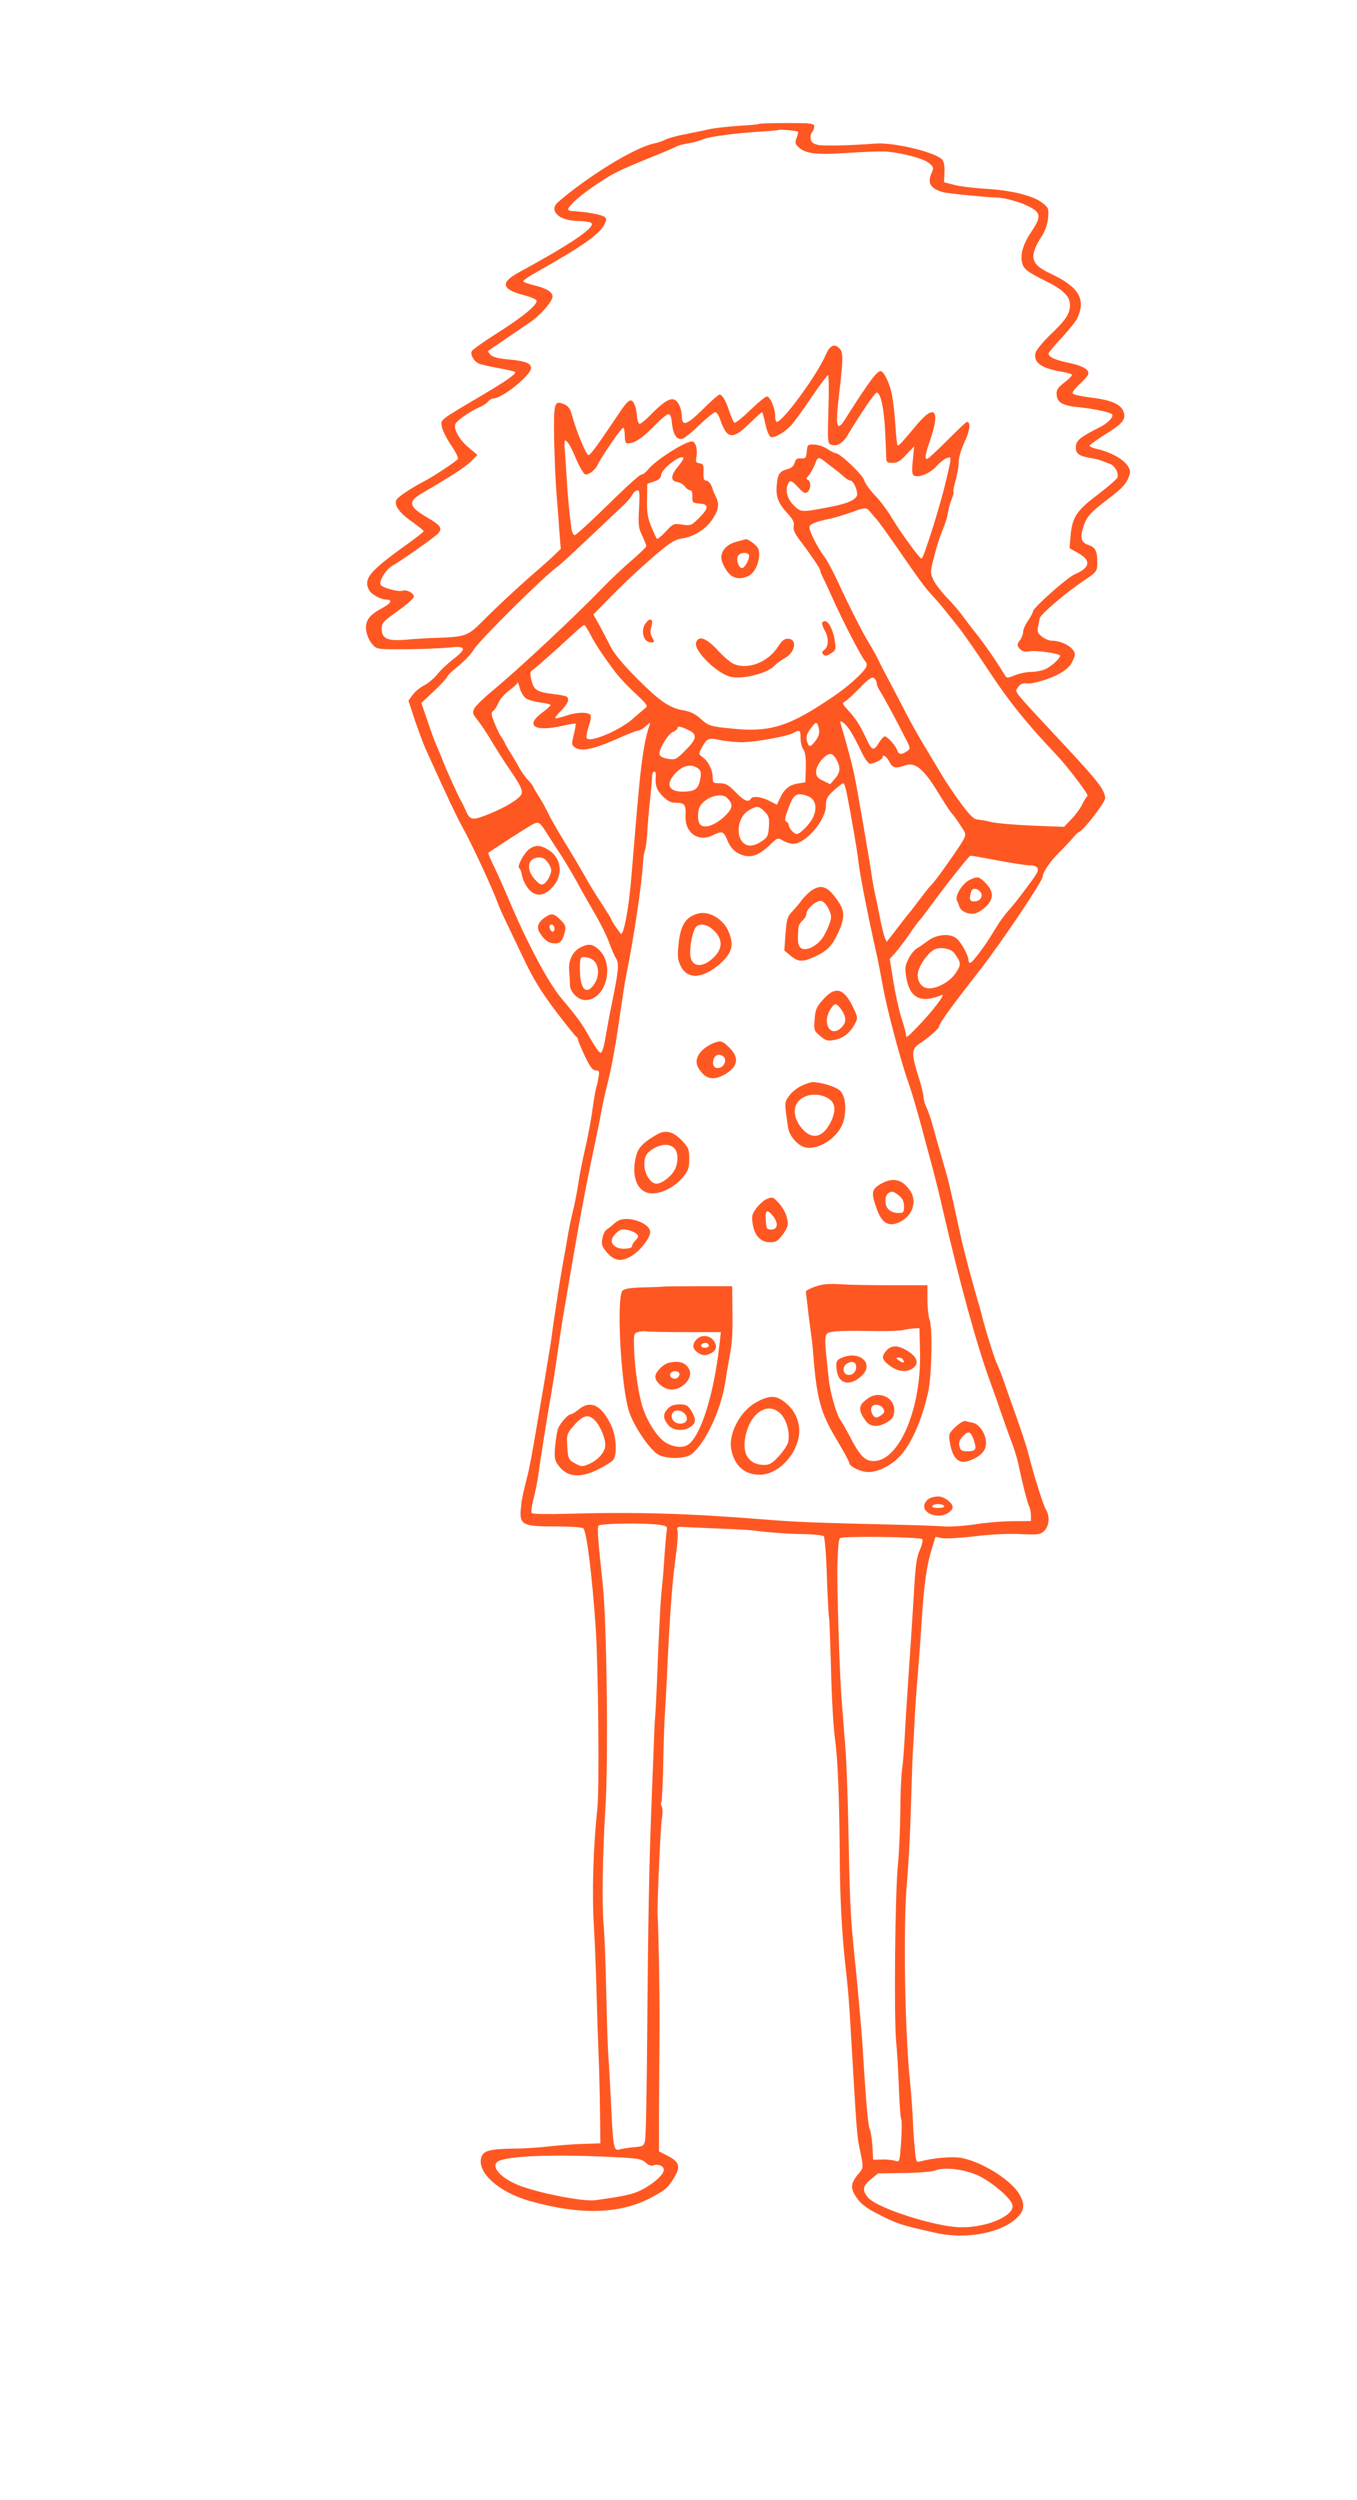 <?xml version="1.0" standalone="no"?>
<!DOCTYPE svg PUBLIC "-//W3C//DTD SVG 20010904//EN"
 "http://www.w3.org/TR/2001/REC-SVG-20010904/DTD/svg10.dtd">
<svg version="1.0" xmlns="http://www.w3.org/2000/svg"
 width="695pt" height="1280pt" viewBox="0 0 695 1280"
 preserveAspectRatio="xMidYMid meet">
<g transform="translate(0,1280) scale(0.1,-0.1)"
fill="#ff5722" stroke="none">
<path d="M3889 12166 c-2 -3 -49 -7 -104 -10 -55 -4 -120 -11 -145 -16 -25 -6
-81 -17 -125 -26 -44 -8 -92 -21 -107 -29 -15 -7 -42 -17 -60 -20 -99 -21
-338 -168 -490 -300 -49 -42 4 -94 95 -96 29 0 60 -4 71 -8 40 -15 -83 -101
-366 -255 -99 -54 -90 -88 32 -119 30 -8 56 -19 58 -26 7 -20 -74 -86 -204
-168 -68 -43 -125 -84 -128 -91 -8 -18 10 -49 33 -62 10 -5 56 -16 101 -24 45
-8 84 -17 87 -20 9 -9 -34 -40 -172 -122 -220 -130 -208 -121 -202 -159 3 -18
24 -60 47 -94 23 -33 39 -65 35 -71 -7 -11 -123 -88 -167 -111 -68 -35 -139
-82 -147 -97 -15 -27 13 -67 79 -113 33 -23 60 -45 60 -48 0 -4 -42 -37 -94
-74 -183 -131 -216 -171 -186 -228 12 -22 61 -49 90 -49 31 0 24 -18 -17 -40
-54 -28 -79 -52 -86 -81 -9 -34 6 -82 33 -111 20 -22 27 -23 173 -22 84 1 182
5 220 9 85 10 89 -6 17 -61 -27 -21 -64 -55 -80 -76 -17 -21 -48 -47 -68 -57
-20 -10 -47 -32 -59 -49 l-21 -29 34 -104 c20 -57 44 -122 54 -144 114 -252
161 -351 193 -408 42 -75 151 -310 173 -372 8 -22 25 -62 39 -90 13 -27 55
-115 93 -195 53 -112 92 -175 167 -275 54 -71 102 -131 107 -133 4 -2 8 -8 8
-14 0 -5 16 -43 35 -84 27 -56 40 -74 56 -74 18 0 20 -5 14 -36 -3 -20 -7 -39
-9 -43 -3 -4 -12 -56 -21 -116 -8 -61 -26 -155 -39 -210 -13 -55 -29 -136 -35
-180 -7 -44 -19 -107 -28 -140 -8 -32 -21 -95 -28 -140 -8 -44 -19 -107 -25
-140 -14 -78 -49 -309 -55 -360 -3 -22 -7 -49 -9 -60 -2 -11 -9 -54 -16 -95
-6 -41 -18 -109 -25 -150 -7 -41 -23 -133 -35 -205 -12 -71 -28 -157 -36 -190
-30 -119 -32 -131 -37 -183 -6 -79 10 -87 180 -87 75 0 136 -4 141 -10 17 -19
45 -245 63 -510 13 -195 19 -818 9 -915 -22 -213 -29 -438 -18 -620 4 -63 10
-209 13 -325 3 -115 8 -266 11 -335 3 -69 6 -197 7 -284 l2 -159 -85 -3 c-47
-1 -128 -7 -180 -13 -52 -6 -131 -11 -175 -11 -123 -2 -158 -10 -169 -42 -28
-78 89 -183 253 -228 263 -73 466 -65 627 25 65 36 73 43 104 92 37 58 31 85
-29 115 l-46 24 0 215 c1 118 2 306 3 419 1 159 -5 499 -10 575 -3 43 15 460
22 495 5 25 4 52 -1 61 -4 9 -6 19 -2 22 3 4 8 96 10 204 2 109 6 218 8 243 2
25 6 106 10 180 12 271 26 478 40 585 17 127 19 164 14 185 -3 10 3 14 16 13
11 -1 92 -4 180 -8 88 -3 174 -8 190 -10 70 -10 176 -18 262 -19 51 -1 97 -6
102 -11 5 -6 13 -100 16 -210 4 -110 9 -203 11 -206 2 -4 6 -121 10 -260 3
-140 12 -301 20 -358 15 -105 23 -304 25 -626 1 -188 11 -377 28 -530 16 -140
20 -196 31 -390 26 -445 29 -486 40 -542 24 -114 24 -110 -4 -143 -40 -48 -42
-73 -9 -121 20 -30 48 -52 98 -78 111 -57 122 -61 305 -102 145 -34 318 -6
405 65 50 41 57 73 30 125 -37 73 -184 168 -295 192 -45 10 -151 2 -217 -17
-20 -5 -22 -1 -27 58 -4 34 -9 106 -11 158 -2 52 -9 138 -14 190 -27 257 -36
801 -16 1020 7 85 17 256 20 380 4 124 8 254 10 290 3 36 7 115 10 175 3 61
10 162 16 225 5 63 14 183 19 265 13 197 25 284 50 368 l21 69 35 -7 c19 -3
95 1 168 10 82 10 172 14 232 11 91 -4 101 -3 122 16 26 25 30 77 8 111 -13
21 -64 183 -91 292 -7 28 -34 109 -59 180 -26 72 -56 157 -67 190 -11 32 -27
71 -34 85 -11 21 -69 208 -80 260 -2 8 -11 40 -20 70 -43 151 -68 245 -91 350
-14 63 -29 133 -34 155 -5 22 -12 51 -15 65 -5 25 -12 52 -55 200 -12 41 -28
99 -36 128 -8 29 -21 66 -29 82 -8 16 -15 40 -15 53 0 14 -13 66 -30 118 -32
103 -31 130 8 155 48 31 102 79 102 90 0 14 67 107 206 284 111 142 324 459
324 482 0 21 39 79 83 122 23 23 54 55 68 72 14 17 30 33 36 35 23 8 133 151
133 172 -1 41 -35 85 -187 249 -296 317 -276 293 -261 317 11 19 28 26 50 22
25 -4 121 25 164 50 46 26 63 46 78 91 10 34 -57 78 -119 78 -12 0 -34 9 -49
21 -20 16 -25 26 -20 47 3 15 7 36 9 47 4 20 135 132 230 195 61 41 65 46 65
90 0 60 -10 78 -46 90 -38 13 -44 38 -23 101 15 44 39 70 125 135 75 56 99 84
110 128 12 47 -70 107 -178 130 -16 4 -28 10 -28 14 0 4 38 31 85 61 85 53
102 74 90 111 -12 39 -60 61 -162 74 -53 6 -98 16 -100 22 -2 6 14 27 35 46
21 19 42 42 45 51 9 24 -27 45 -107 61 -64 14 -96 29 -96 46 0 4 30 41 68 81
37 41 73 85 79 99 46 99 9 161 -138 230 -102 47 -111 87 -41 195 16 25 27 59
30 90 4 49 2 52 -32 78 -46 36 -162 64 -296 71 -58 4 -127 12 -155 20 l-50 13
2 49 c2 28 -2 56 -10 65 -29 38 -246 91 -342 84 -132 -10 -266 -13 -295 -7
-26 6 -36 14 -38 31 -2 13 1 28 7 34 6 6 11 19 11 29 0 16 -12 18 -138 18 -76
0 -141 -2 -143 -4z m198 -40 c2 -2 -1 -16 -7 -32 -10 -26 -8 -31 14 -51 36
-31 95 -37 258 -25 79 5 163 8 188 6 87 -8 191 -36 218 -59 24 -20 25 -25 14
-49 -24 -53 -8 -81 58 -100 21 -6 219 -26 270 -27 62 -2 166 -36 203 -67 26
-23 21 -47 -23 -112 -44 -65 -59 -125 -41 -168 9 -22 34 -40 105 -75 101 -49
136 -83 136 -129 0 -44 -21 -76 -99 -150 -39 -38 -73 -79 -77 -93 -13 -52 30
-82 144 -100 23 -4 42 -10 42 -15 0 -5 -18 -23 -41 -40 -34 -27 -40 -38 -37
-64 4 -38 32 -53 114 -61 78 -8 164 -26 170 -37 8 -13 -21 -43 -59 -63 -107
-54 -127 -70 -127 -106 0 -32 17 -44 75 -54 22 -3 49 -10 60 -15 11 -4 28 -11
37 -14 28 -8 51 -52 40 -73 -6 -10 -52 -49 -103 -88 -106 -80 -127 -113 -136
-208 l-5 -64 43 -24 c69 -38 63 -75 -16 -109 -40 -17 -215 -173 -215 -191 0
-6 -11 -27 -25 -47 -14 -20 -25 -46 -25 -57 0 -12 -7 -30 -15 -41 -18 -24 -18
-29 1 -49 11 -11 26 -14 48 -9 31 5 143 -10 154 -21 9 -9 -42 -57 -75 -71 -18
-8 -50 -14 -72 -14 -23 0 -60 -8 -83 -17 -39 -16 -42 -16 -52 1 -39 65 -101
155 -147 213 -30 37 -63 82 -75 98 -12 17 -45 55 -74 85 -29 30 -61 72 -70 92
-16 36 -16 42 6 125 12 49 32 109 44 135 11 27 23 64 25 83 3 20 11 51 19 69
8 19 12 37 9 39 -2 3 3 29 11 58 9 29 16 71 16 92 0 24 12 66 30 104 28 58 33
103 12 103 -4 0 -49 -43 -101 -95 -52 -52 -98 -95 -103 -95 -13 0 -10 22 17
100 50 146 23 183 -62 84 -26 -31 -60 -70 -75 -88 -14 -17 -28 -29 -31 -26 -3
3 -8 48 -11 100 -3 53 -11 122 -17 155 -10 58 -42 125 -59 125 -13 0 -36 -26
-77 -86 -37 -54 -53 -79 -102 -156 -47 -76 -54 -47 -32 137 19 159 20 199 3
218 -27 31 -51 21 -73 -30 -44 -103 -220 -343 -251 -343 -4 0 -8 14 -8 30 0
40 -25 100 -43 100 -7 0 -46 -32 -86 -71 -40 -39 -76 -67 -81 -63 -4 5 -15 30
-24 56 -18 56 -37 88 -51 88 -5 0 -44 -34 -86 -76 -81 -80 -105 -89 -107 -37
-1 43 -19 81 -41 88 -23 7 -60 -18 -125 -85 -22 -22 -44 -40 -50 -40 -6 0 -12
19 -14 41 -3 45 -17 79 -32 79 -12 0 -30 -21 -67 -77 -99 -148 -139 -203 -149
-203 -12 0 -62 122 -84 202 -9 36 -19 49 -42 59 -49 20 -53 8 -50 -179 2 -92
7 -216 12 -277 5 -60 12 -149 15 -198 l7 -87 -34 -33 c-18 -17 -51 -47 -73
-66 -77 -65 -220 -197 -290 -268 -78 -79 -90 -84 -245 -89 -41 -1 -109 -5
-150 -9 -95 -8 -125 5 -125 55 0 31 7 39 83 92 45 33 82 65 82 73 0 18 -37 38
-57 31 -19 -8 -100 13 -113 29 -13 15 27 81 60 99 45 25 217 146 233 164 25
27 15 42 -56 83 -94 56 -100 80 -25 124 156 91 227 138 253 165 l30 31 -43 36
c-53 44 -84 103 -67 127 16 21 77 62 118 80 18 7 38 20 46 29 7 10 20 17 27
17 46 0 194 119 194 156 0 24 -31 36 -110 43 -55 5 -85 12 -97 24 -9 9 -15 18
-12 21 5 4 141 97 208 142 56 37 121 110 121 136 0 23 -33 43 -97 58 -29 7
-53 16 -53 20 0 5 26 23 58 41 243 137 331 198 357 249 12 23 12 30 2 39 -15
12 -90 26 -164 30 -13 0 -23 5 -23 9 0 18 70 79 151 132 85 56 98 63 289 141
58 23 110 46 115 49 6 4 30 11 55 15 25 4 60 13 78 21 37 15 147 30 292 40 52
3 96 7 98 9 4 4 95 -5 99 -9z m156 -1421 c-5 -155 -4 -175 11 -181 30 -12 61
5 86 46 69 115 141 220 150 220 22 0 40 -90 45 -234 2 -44 4 -91 4 -103 1 -19
7 -23 32 -23 24 0 41 10 71 43 l40 42 -7 -72 c-6 -61 -4 -74 9 -79 26 -10 83
15 114 51 16 18 40 36 52 40 25 8 25 11 -7 -125 -25 -110 -113 -390 -123 -390
-10 0 -104 129 -150 205 -23 39 -63 93 -90 120 -26 28 -50 62 -54 76 -6 27
-124 139 -146 139 -7 0 -25 10 -42 21 -17 12 -47 22 -67 23 -35 1 -36 0 -39
-36 -3 -33 -6 -36 -29 -35 -21 2 -28 -4 -33 -22 -4 -17 -16 -27 -37 -33 -41
-11 -50 -24 -55 -84 -5 -58 8 -92 60 -148 24 -26 31 -42 27 -59 -4 -16 4 -35
27 -67 66 -87 108 -150 108 -159 0 -5 7 -22 15 -38 8 -15 26 -55 41 -88 57
-128 155 -318 175 -340 16 -17 9 -34 -29 -72 -52 -51 -100 -88 -196 -150 -180
-116 -275 -142 -458 -123 -106 10 -122 15 -157 48 -26 25 -56 40 -94 46 -69
12 -120 48 -232 160 -75 75 -119 129 -138 166 -15 30 -41 79 -57 109 l-31 55
58 59 c91 94 171 169 265 250 75 63 95 75 135 81 56 8 118 47 151 96 32 48 37
77 20 114 -9 17 -16 36 -18 41 -5 24 -22 45 -35 45 -10 0 -13 12 -12 43 2 36
-1 42 -20 45 -19 3 -21 8 -16 32 7 39 -4 80 -23 80 -36 0 -188 -97 -225 -144
-11 -14 -27 -26 -35 -26 -8 0 -85 -70 -171 -155 -87 -85 -163 -155 -170 -155
-6 0 -14 17 -17 38 -7 51 -19 170 -21 212 -1 19 -5 82 -9 140 -8 97 -7 104 8
89 9 -8 27 -41 39 -71 13 -31 30 -66 39 -79 14 -22 18 -23 41 -10 13 7 30 25
37 39 18 41 122 192 132 192 4 0 8 -18 8 -40 0 -28 4 -40 14 -40 35 0 74 25
133 85 34 36 69 65 76 65 10 0 16 -16 19 -51 6 -56 26 -84 54 -75 11 3 50 35
87 71 38 36 74 65 81 65 7 0 18 -18 25 -39 6 -21 19 -49 29 -62 26 -32 56 -21
124 46 31 30 58 55 61 55 2 0 10 -27 17 -61 7 -34 19 -63 28 -66 17 -7 67 21
102 57 14 14 61 79 104 143 44 64 83 117 87 117 4 0 5 -79 2 -175z m-743 -253
c0 -4 -14 -24 -31 -45 -35 -43 -35 -70 1 -75 13 -2 30 -13 38 -23 7 -10 19
-19 27 -19 8 0 12 -11 11 -32 -1 -31 1 -33 37 -36 49 -4 48 -23 -3 -74 -38
-38 -42 -40 -85 -34 -44 7 -47 6 -85 -35 -22 -24 -42 -40 -46 -37 -3 3 -16 32
-29 63 -18 45 -23 74 -21 138 l1 80 35 12 c25 8 35 18 36 33 2 34 114 116 114
84z m766 -47 c22 -16 48 -38 58 -47 11 -10 25 -18 31 -18 14 0 35 -43 35 -70
0 -26 -44 -47 -132 -64 -155 -30 -156 -30 -194 8 -35 35 -45 84 -24 116 9 12
16 9 46 -23 29 -31 38 -36 50 -26 17 14 19 56 2 62 -10 3 -9 9 4 23 9 10 23
36 32 58 18 43 11 44 92 -19z m-993 -209 c-5 -83 -3 -99 16 -138 11 -24 21
-49 21 -54 0 -5 -34 -38 -75 -73 -41 -35 -110 -100 -153 -145 -150 -154 -423
-409 -558 -521 -45 -37 -87 -78 -94 -91 -12 -22 -10 -28 16 -61 17 -21 48 -67
69 -103 21 -36 61 -99 89 -140 73 -107 80 -126 57 -149 -29 -29 -99 -67 -173
-95 -73 -28 -82 -25 -107 34 -6 14 -15 32 -20 40 -14 24 -70 147 -92 203 -11
29 -27 66 -34 82 -8 17 -28 72 -45 123 l-32 93 66 62 c36 34 66 67 66 72 1 6
26 30 57 55 30 24 67 62 80 85 31 50 364 380 432 427 13 9 84 75 159 146 76
71 153 145 173 163 20 19 42 44 48 57 7 12 18 22 26 22 11 0 12 -18 8 -94z
m1185 -18 c9 -11 24 -29 33 -38 8 -9 52 -70 98 -136 128 -185 145 -208 184
-251 21 -22 50 -56 65 -75 15 -19 47 -59 71 -89 24 -30 96 -133 159 -229 100
-152 192 -266 343 -425 55 -58 167 -205 159 -210 -5 -3 -17 -22 -27 -42 -9
-20 -34 -54 -55 -76 l-38 -40 -162 6 c-90 4 -183 12 -208 18 -25 6 -57 12 -72
13 -20 1 -39 19 -85 81 -33 44 -75 107 -95 140 -20 33 -63 105 -96 160 -33 55
-76 132 -95 170 -20 39 -56 108 -81 155 -25 47 -53 100 -61 119 -9 18 -28 52
-42 75 -29 44 -110 204 -168 331 -21 44 -48 94 -60 111 -41 54 -85 143 -79
159 6 14 40 27 113 41 18 4 61 17 95 29 78 29 83 29 104 3z m-1433 -629 c25
-48 63 -106 131 -196 18 -23 62 -70 99 -104 62 -58 65 -64 48 -76 -10 -8 -35
-29 -56 -48 -67 -62 -226 -130 -242 -104 -4 5 1 32 10 60 11 32 14 54 8 60
-15 15 -74 13 -126 -6 -27 -9 -51 -14 -53 -12 -3 2 11 20 31 40 34 34 44 60
26 71 -5 3 -29 8 -52 11 -103 12 -115 20 -129 80 -6 25 -4 37 5 43 12 7 114
96 214 189 25 24 49 43 53 43 4 0 19 -23 33 -51z m1465 -246 c0 -7 6 -24 14
-36 18 -27 96 -172 133 -246 27 -52 27 -54 8 -67 -26 -19 -43 -18 -50 5 -7 23
-50 71 -64 71 -5 0 -19 -16 -31 -35 -25 -41 -35 -38 -61 19 -31 68 -57 109
-94 148 -31 34 -33 38 -17 47 9 5 44 36 76 70 46 46 63 58 73 49 7 -6 13 -17
13 -25z m-1795 -79 c12 -8 46 -17 74 -21 28 -3 51 -9 51 -13 0 -3 -20 -22 -45
-40 -88 -66 -35 -98 105 -66 35 8 66 13 68 11 2 -2 -2 -27 -9 -55 -12 -49 -12
-53 6 -67 30 -22 95 -9 210 42 55 25 107 45 115 45 7 0 25 10 38 23 24 20 25
21 18 2 -21 -58 -36 -147 -51 -295 -14 -147 -19 -213 -41 -475 -13 -168 -42
-317 -56 -294 -2 2 -13 18 -26 36 -12 18 -22 35 -22 38 0 3 -22 38 -48 78 -27
40 -66 104 -87 142 -22 39 -68 117 -104 175 -35 58 -74 125 -85 150 -12 25
-34 64 -49 87 -15 24 -27 45 -27 47 0 3 -12 18 -26 33 -14 15 -35 44 -45 63
-10 19 -30 53 -44 75 -14 22 -28 47 -31 55 -4 8 -12 21 -17 28 -6 7 -21 38
-33 67 -19 47 -20 56 -7 66 8 7 20 26 27 43 7 17 32 45 54 61 23 17 42 35 43
40 0 6 6 -7 11 -28 6 -21 20 -45 33 -53z m1658 -163 c14 -21 39 -68 56 -104
17 -37 38 -67 46 -67 20 0 65 22 65 32 0 19 21 6 35 -22 17 -32 32 -36 79 -19
52 19 94 -15 166 -131 33 -54 66 -105 73 -112 17 -19 51 -69 66 -95 10 -20 5
-32 -45 -105 -63 -92 -112 -158 -128 -173 -6 -5 -31 -37 -56 -70 -25 -33 -49
-65 -55 -71 -5 -6 -21 -26 -35 -44 -14 -18 -37 -49 -52 -68 l-27 -34 -10 23
c-5 13 -17 62 -26 109 -9 47 -21 105 -27 130 -5 25 -11 59 -13 75 -10 71 -76
456 -91 525 -14 62 -31 128 -69 257 -8 24 24 1 48 -36z m-159 8 c4 -22 0 -38
-16 -60 -25 -33 -33 -36 -42 -13 -10 27 -7 44 16 74 27 38 34 38 42 -1z m-669
-6 c48 -23 45 -45 -15 -105 -47 -47 -52 -49 -89 -43 -26 4 -41 13 -43 23 -5
25 41 102 68 114 13 6 24 15 24 20 0 12 15 10 55 -9z m575 -41 c0 -21 6 -47
14 -58 10 -13 14 -44 13 -94 l-2 -75 -37 -6 c-45 -7 -71 -28 -93 -75 l-16 -34
-39 20 c-42 22 -85 26 -95 10 -12 -20 -36 -9 -78 35 -36 37 -50 45 -80 45 -35
0 -37 2 -37 30 0 38 -23 84 -52 104 -19 13 -20 18 -9 38 33 61 35 62 101 49
33 -7 84 -11 112 -11 73 2 228 30 258 46 37 20 40 18 40 -24z m185 -112 c21
-41 19 -64 -9 -97 l-24 -28 -36 18 c-30 14 -36 22 -36 48 0 33 46 89 74 89 9
0 22 -13 31 -30z m-710 -44 c14 -10 17 -21 12 -51 -9 -54 -26 -67 -87 -68 -79
-1 -94 41 -36 99 37 37 78 44 111 20z m-216 -33 c-5 -52 3 -77 35 -109 26 -26
42 -34 69 -34 44 0 51 -10 48 -70 -3 -85 67 -133 140 -96 46 23 55 20 72 -21
18 -46 44 -71 87 -83 42 -12 82 5 134 55 38 37 39 37 67 21 15 -9 38 -16 52
-16 63 0 167 121 167 195 0 35 6 46 40 78 23 20 44 37 49 37 5 0 13 -26 19
-57 23 -119 51 -280 57 -333 9 -78 44 -260 100 -510 7 -36 19 -96 26 -135 18
-109 92 -388 134 -505 17 -47 53 -173 85 -295 10 -38 28 -104 39 -145 11 -41
34 -133 50 -205 87 -375 173 -689 239 -870 22 -60 52 -146 67 -190 15 -44 38
-107 51 -141 12 -33 27 -82 32 -110 19 -91 44 -189 53 -206 5 -10 9 -31 9 -46
l0 -29 -92 -1 c-51 0 -138 -7 -193 -16 -55 -8 -125 -13 -155 -11 -30 3 -158 7
-285 10 -355 8 -500 14 -630 25 -395 32 -661 40 -1022 30 -94 -3 -175 -1 -179
3 -5 4 -1 38 9 75 9 37 19 87 23 112 8 67 53 348 64 405 5 28 19 113 30 190
11 77 28 192 39 255 76 449 107 616 158 855 14 66 31 152 38 190 7 39 23 105
34 149 11 43 32 156 46 250 32 216 32 221 44 281 39 195 78 458 84 566 2 31 7
60 10 66 4 6 9 46 12 90 2 43 9 121 15 173 5 52 10 105 10 118 0 12 5 22 11
22 5 0 9 -8 8 -17z m783 -111 c35 -15 45 -59 22 -107 -16 -34 -66 -85 -84 -85
-13 0 -40 30 -40 45 0 7 -6 15 -12 18 -10 3 -9 17 6 58 29 85 45 96 108 71z
m-418 -7 c34 -35 30 -55 -20 -101 -51 -44 -104 -59 -121 -31 -12 19 -10 70 3
91 32 48 108 70 138 41z m192 -70 c21 -21 25 -33 22 -77 -3 -47 -7 -55 -37
-75 -40 -27 -73 -29 -95 -7 -41 40 -25 133 27 164 42 26 53 25 83 -5z m-1116
-110 c19 -30 53 -83 76 -117 22 -35 56 -92 76 -128 19 -36 61 -110 93 -165 32
-54 66 -124 76 -154 11 -30 26 -65 34 -78 17 -25 13 -66 -25 -248 -10 -49 -23
-123 -30 -162 -7 -44 -17 -73 -24 -73 -7 0 -31 35 -55 77 -42 75 -57 96 -149
206 -65 79 -171 277 -262 492 -23 55 -58 133 -77 173 -20 40 -34 74 -32 76 23
17 198 130 224 144 33 18 39 15 75 -43z m2309 -140 c74 -14 146 -25 160 -25
41 0 55 -13 42 -39 -15 -27 -106 -148 -140 -186 -28 -31 -52 -64 -85 -119 -36
-62 -107 -156 -117 -156 -5 0 -9 7 -9 15 0 23 -35 87 -59 109 -32 29 -103 24
-149 -11 -20 -15 -46 -33 -57 -39 -11 -6 -30 -29 -41 -51 -18 -34 -20 -48 -13
-94 17 -109 74 -138 183 -93 22 9 -49 -85 -125 -163 -55 -57 -59 -60 -59 -39
0 7 -11 47 -24 87 -13 41 -31 125 -41 187 l-18 113 25 27 c14 15 47 59 74 97
26 39 51 72 55 75 4 3 35 44 70 92 76 103 182 236 189 237 3 1 65 -10 139 -24z
m-223 -473 c37 -50 38 -59 10 -102 -28 -43 -90 -79 -135 -80 -37 0 -61 28 -61
69 0 41 56 121 93 133 32 10 78 0 93 -20z m-1513 -2928 c41 -6 46 -9 42 -28
-2 -11 -7 -66 -11 -121 -7 -107 -8 -115 -18 -215 -3 -36 -11 -184 -17 -330 -5
-146 -12 -278 -14 -295 -2 -16 -6 -109 -9 -205 -4 -96 -9 -224 -11 -285 -10
-250 -16 -570 -20 -1090 -2 -302 -7 -564 -11 -582 -6 -29 -9 -32 -58 -36 -28
-2 -61 -8 -72 -11 -30 -11 -34 8 -44 224 -5 102 -11 214 -14 250 -3 36 -8 184
-11 330 -3 146 -9 299 -13 340 -10 106 -6 361 8 590 17 249 8 973 -14 1170
-23 212 -28 278 -21 289 7 12 232 15 308 5z m1350 -74 c5 -4 0 -29 -12 -55
-17 -38 -23 -82 -31 -233 -6 -103 -18 -281 -26 -397 -8 -115 -17 -259 -20
-320 -3 -60 -9 -139 -14 -175 -5 -36 -9 -135 -9 -220 -1 -85 -6 -204 -12 -265
-15 -141 -21 -792 -9 -911 5 -50 11 -157 14 -238 3 -80 8 -151 12 -157 3 -6 3
-58 -1 -115 -7 -102 -8 -104 -28 -97 -12 4 -43 8 -68 7 l-47 -1 -4 72 c-3 39
-9 78 -14 86 -8 12 -21 167 -36 419 -5 83 -27 327 -44 490 -18 176 -22 262
-29 635 -3 160 -10 346 -16 415 -5 69 -14 179 -19 245 -11 146 -24 580 -21
690 4 101 6 118 13 130 8 12 408 7 421 -5z m-1553 -3165 c97 -5 118 -9 137
-27 14 -13 29 -18 39 -14 25 9 54 -3 54 -23 0 -24 -56 -74 -117 -104 -44 -22
-88 -31 -232 -51 -59 -9 -272 32 -381 71 -98 36 -157 96 -123 125 38 31 294
41 623 23z m1846 -96 c70 -35 159 -112 169 -146 15 -54 -123 -116 -260 -116
-126 0 -429 96 -478 151 -32 37 -30 58 11 93 l39 32 134 2 c77 1 145 7 159 13
43 20 155 6 226 -29z"/>
<path d="M3770 10026 c-59 -16 -89 -61 -70 -107 31 -74 73 -95 133 -68 37 17
65 88 52 136 -4 18 -54 56 -67 52 -2 -1 -23 -6 -48 -13z m65 -66 c8 -13 -16
-62 -32 -68 -19 -6 -36 47 -22 64 13 16 45 18 54 4z"/>
<path d="M3304 9605 c-22 -34 -9 -89 24 -93 25 -4 27 1 11 27 -7 10 -9 30 -5
44 9 37 9 41 -3 45 -5 2 -17 -8 -27 -23z"/>
<path d="M4210 9608 c1 -7 7 -24 15 -38 20 -35 19 -80 -2 -96 -14 -10 -15 -15
-6 -25 9 -9 18 -8 39 6 24 15 26 21 20 61 -7 55 -32 104 -51 104 -8 0 -15 -6
-15 -12z"/>
<path d="M3565 9510 c-13 -42 112 -163 181 -176 67 -12 191 21 224 61 7 8 30
25 50 36 55 31 65 99 14 99 -17 0 -31 -11 -48 -39 -53 -84 -162 -124 -234 -87
-15 8 -51 39 -79 70 -57 61 -96 74 -108 36z"/>
<path d="M4158 8242 c-14 -9 -37 -31 -49 -47 -12 -17 -35 -44 -51 -61 -26 -27
-29 -40 -35 -115 l-6 -85 32 -27 c38 -32 61 -33 119 -7 67 30 92 55 123 121
36 76 37 113 2 164 -51 76 -85 90 -135 57z m85 -94 c16 -33 17 -43 6 -75 -7
-21 -22 -52 -33 -70 -37 -56 -107 -82 -123 -45 -7 16 -8 30 -4 90 0 12 10 30
21 39 11 10 20 25 20 35 0 24 51 69 75 66 12 -2 28 -19 38 -40z"/>
<path d="M3575 8123 c-63 -17 -91 -60 -100 -160 -6 -56 -4 -77 10 -106 34 -73
112 -70 202 8 63 56 74 97 44 167 -27 63 -100 106 -156 91z m88 -94 c38 -41
37 -85 -4 -127 -53 -54 -107 -57 -121 -7 -11 40 9 147 30 163 24 18 62 7 95
-29z"/>
<path d="M4216 7683 c-35 -38 -40 -52 -44 -102 -4 -55 -3 -59 29 -85 27 -23
38 -27 68 -21 47 8 81 33 106 77 19 36 19 36 0 79 -50 110 -95 125 -159 52z
m93 -52 c26 -37 27 -65 1 -91 -57 -57 -103 23 -55 96 20 31 29 30 54 -5z"/>
<path d="M3648 7457 c-67 -31 -97 -83 -71 -125 36 -58 76 -67 138 -31 65 39
72 84 21 135 -37 37 -46 39 -88 21z m59 -68 c15 -15 4 -47 -19 -55 -27 -8 -42
9 -34 40 7 27 33 35 53 15z"/>
<path d="M4105 7241 c-22 -10 -51 -33 -63 -51 -25 -33 -25 -35 -6 -161 6 -44
48 -93 87 -103 71 -17 175 54 197 134 18 66 9 135 -21 159 -22 19 -99 41 -137
41 -9 0 -35 -9 -57 -19z m145 -70 c30 -23 31 -62 4 -117 -42 -84 -103 -92
-155 -21 -46 64 -36 126 24 153 39 17 93 11 127 -15z"/>
<path d="M3365 6992 c-67 -38 -95 -66 -106 -106 -30 -110 6 -196 82 -196 51 0
117 35 157 83 27 34 32 47 32 93 0 50 -4 59 -37 94 -45 48 -85 57 -128 32z
m87 -69 c22 -20 24 -73 3 -113 -18 -34 -65 -70 -93 -70 -30 0 -62 51 -62 97 0
45 12 64 55 87 39 20 74 20 97 -1z"/>
<path d="M4508 6737 c-45 -26 -47 -45 -17 -128 25 -69 58 -90 109 -69 71 29
100 105 62 163 -41 61 -90 72 -154 34z m96 -58 c19 -15 26 -30 26 -55 0 -31
-3 -34 -28 -34 -42 0 -67 23 -67 62 0 29 11 44 36 47 4 1 18 -8 33 -20z"/>
<path d="M3924 6660 c-12 -5 -34 -25 -49 -44 -24 -32 -26 -41 -20 -82 9 -60
41 -94 89 -94 30 0 40 6 66 41 23 32 28 48 23 72 -6 35 -24 68 -54 98 -21 21
-24 22 -55 9z m36 -87 c28 -36 23 -68 -10 -68 -23 0 -25 4 -28 48 -4 53 7 59
38 20z"/>
<path d="M3171 6553 c-7 -3 -21 -13 -31 -22 -9 -9 -24 -20 -33 -26 -9 -5 -19
-26 -22 -46 -6 -31 -2 -41 25 -73 38 -43 75 -47 126 -15 44 27 94 91 94 121 0
44 -103 83 -159 61z m88 -69 c13 -12 12 -16 -5 -35 -10 -11 -18 -24 -17 -28 5
-13 -52 -20 -76 -8 -35 17 -37 42 -7 72 20 20 31 24 58 19 18 -4 39 -13 47
-20z"/>
<path d="M4175 6213 c-27 -10 -49 -21 -48 -26 1 -4 4 -33 8 -65 3 -31 10 -86
15 -122 5 -36 12 -90 14 -120 19 -245 38 -312 122 -452 35 -59 64 -112 64
-118 0 -15 41 -38 81 -45 51 -9 128 26 179 81 60 65 113 187 144 329 18 84 23
327 7 368 -6 16 -11 62 -11 103 l0 74 -182 0 c-101 0 -219 2 -263 5 -61 4 -92
1 -130 -12z m537 -335 c7 -290 -107 -558 -237 -558 -47 0 -71 25 -130 140 -16
30 -34 62 -41 70 -18 24 -52 139 -59 205 -26 241 -26 238 15 246 19 5 102 7
183 5 81 -2 162 0 180 4 18 5 44 8 59 9 l27 1 3 -122z"/>
<path d="M4542 5888 c-30 -33 -27 -48 15 -80 42 -32 91 -36 122 -10 27 22 19
51 -22 80 -52 35 -88 38 -115 10z m83 -49 c11 -17 0 -20 -21 -4 -17 13 -17 14
-2 15 9 0 20 -5 23 -11z"/>
<path d="M4314 5850 c-31 -12 -35 -23 -28 -70 11 -67 69 -78 127 -24 66 61 -8
131 -99 94z m71 -49 c0 -28 -25 -47 -49 -38 -21 8 -21 43 2 56 27 16 47 8 47
-18z"/>
<path d="M4450 5644 c-54 -36 -58 -60 -18 -116 22 -32 59 -37 103 -14 35 18
45 33 45 69 0 61 -76 97 -130 61z m74 -56 c8 -14 6 -21 -9 -32 -11 -9 -24 -14
-29 -13 -17 5 -29 34 -23 51 9 22 46 18 61 -6z"/>
<path d="M3396 6213 c-1 -1 -44 -3 -96 -4 -65 -1 -100 -6 -111 -16 -33 -28
-10 -477 31 -614 24 -79 110 -206 155 -228 45 -22 134 -20 166 4 69 52 150
221 173 365 3 19 8 47 10 63 3 15 9 53 15 85 12 70 14 109 12 242 l-1 105
-176 0 c-97 0 -177 -1 -178 -2z m111 -233 l185 0 -7 -62 c-28 -255 -96 -472
-162 -515 -34 -22 -99 -8 -138 31 -34 33 -73 99 -92 156 -21 61 -42 202 -45
294 -3 88 -3 90 22 97 14 4 31 5 38 3 8 -2 97 -4 199 -4z"/>
<path d="M3567 5942 c-24 -26 -21 -49 9 -68 19 -13 32 -15 51 -8 40 14 50 37
30 68 -21 31 -66 35 -90 8z m63 -33 c0 -5 -9 -9 -20 -9 -22 0 -27 16 -7 23 15
5 27 -1 27 -14z"/>
<path d="M3425 5823 c-27 -7 -62 -40 -68 -65 -7 -25 32 -64 70 -71 60 -11 128
57 102 104 -18 34 -52 44 -104 32z m55 -58 c0 -9 -7 -18 -16 -22 -18 -7 -39
11 -30 26 11 17 46 13 46 -4z"/>
<path d="M3420 5588 c-25 -28 -25 -48 1 -82 24 -31 81 -36 117 -10 27 19 28
39 2 82 -17 27 -25 32 -59 32 -28 0 -46 -6 -61 -22z m85 -24 c22 -22 15 -48
-13 -52 -28 -4 -52 14 -52 38 0 31 40 39 65 14z"/>
<path d="M3875 5622 c-83 -45 -145 -160 -130 -241 16 -85 67 -131 146 -131 88
0 181 90 200 194 11 62 -13 128 -63 170 -51 44 -83 45 -153 8z m125 -62 c31
-33 47 -100 36 -145 -4 -15 -25 -46 -48 -71 -33 -36 -47 -44 -75 -44 -71 0
-110 50 -98 129 19 134 117 203 185 131z"/>
<path d="M2965 5585 c-16 -14 -35 -25 -41 -25 -13 0 -47 -37 -63 -67 -6 -11
-14 -53 -17 -92 -6 -56 -4 -75 10 -95 44 -67 108 -77 203 -32 37 18 75 41 83
51 22 27 17 121 -10 178 -49 103 -105 131 -165 82z m83 -58 c27 -29 52 -88 52
-125 0 -35 -37 -78 -85 -98 -31 -13 -39 -13 -64 1 -39 20 -42 25 -46 95 -3 57
-1 61 37 105 45 51 73 57 106 22z"/>
<path d="M4894 5495 c-34 -32 -36 -38 -30 -75 14 -91 48 -121 109 -95 53 22
77 49 77 88 0 44 -33 95 -67 103 -15 3 -34 7 -40 9 -7 2 -29 -11 -49 -30z m94
-69 c15 -47 10 -56 -33 -56 -29 0 -36 4 -41 26 -5 18 0 32 17 50 29 31 41 27
57 -20z"/>
<path d="M4763 5130 c-12 -5 -24 -19 -28 -31 -15 -48 73 -79 123 -43 29 20 28
38 -4 63 -28 22 -55 25 -91 11z m72 -40 c4 -6 -8 -10 -30 -10 -22 0 -34 4 -30
10 3 6 17 10 30 10 13 0 27 -4 30 -10z"/>
<path d="M2712 8454 c-27 -18 -66 -91 -53 -98 5 -3 12 -21 15 -41 4 -19 18
-48 32 -65 35 -41 75 -41 119 3 62 62 54 154 -18 197 -39 24 -65 25 -95 4z
m98 -76 c16 -27 17 -35 6 -61 -6 -17 -20 -35 -29 -41 -15 -9 -23 -5 -48 22
-48 53 -36 112 23 112 21 0 33 -8 48 -32z"/>
<path d="M2792 8104 c-38 -26 -46 -52 -26 -82 24 -38 45 -51 76 -52 29 0 40
14 52 63 5 23 1 34 -23 57 -33 34 -47 36 -79 14z m48 -60 c0 -8 -4 -14 -9 -14
-11 0 -22 26 -14 34 9 9 23 -3 23 -20z"/>
<path d="M2982 7954 c-46 -19 -72 -67 -67 -123 2 -25 4 -59 4 -74 1 -37 42
-77 79 -77 107 0 154 185 66 261 -29 25 -48 28 -82 13z m48 -64 c42 -23 44
-97 3 -142 -37 -41 -63 -2 -63 92 0 54 2 60 21 60 11 0 29 -4 39 -10z"/>
<path d="M4964 8294 c-35 -17 -75 -82 -63 -104 4 -8 10 -23 13 -33 8 -24 49
-41 82 -33 14 4 39 20 55 36 39 38 38 77 -2 118 -36 36 -42 37 -85 16z m57
-60 c17 -21 0 -49 -32 -49 -24 0 -27 13 -14 53 6 17 30 15 46 -4z"/>
</g>
</svg>
